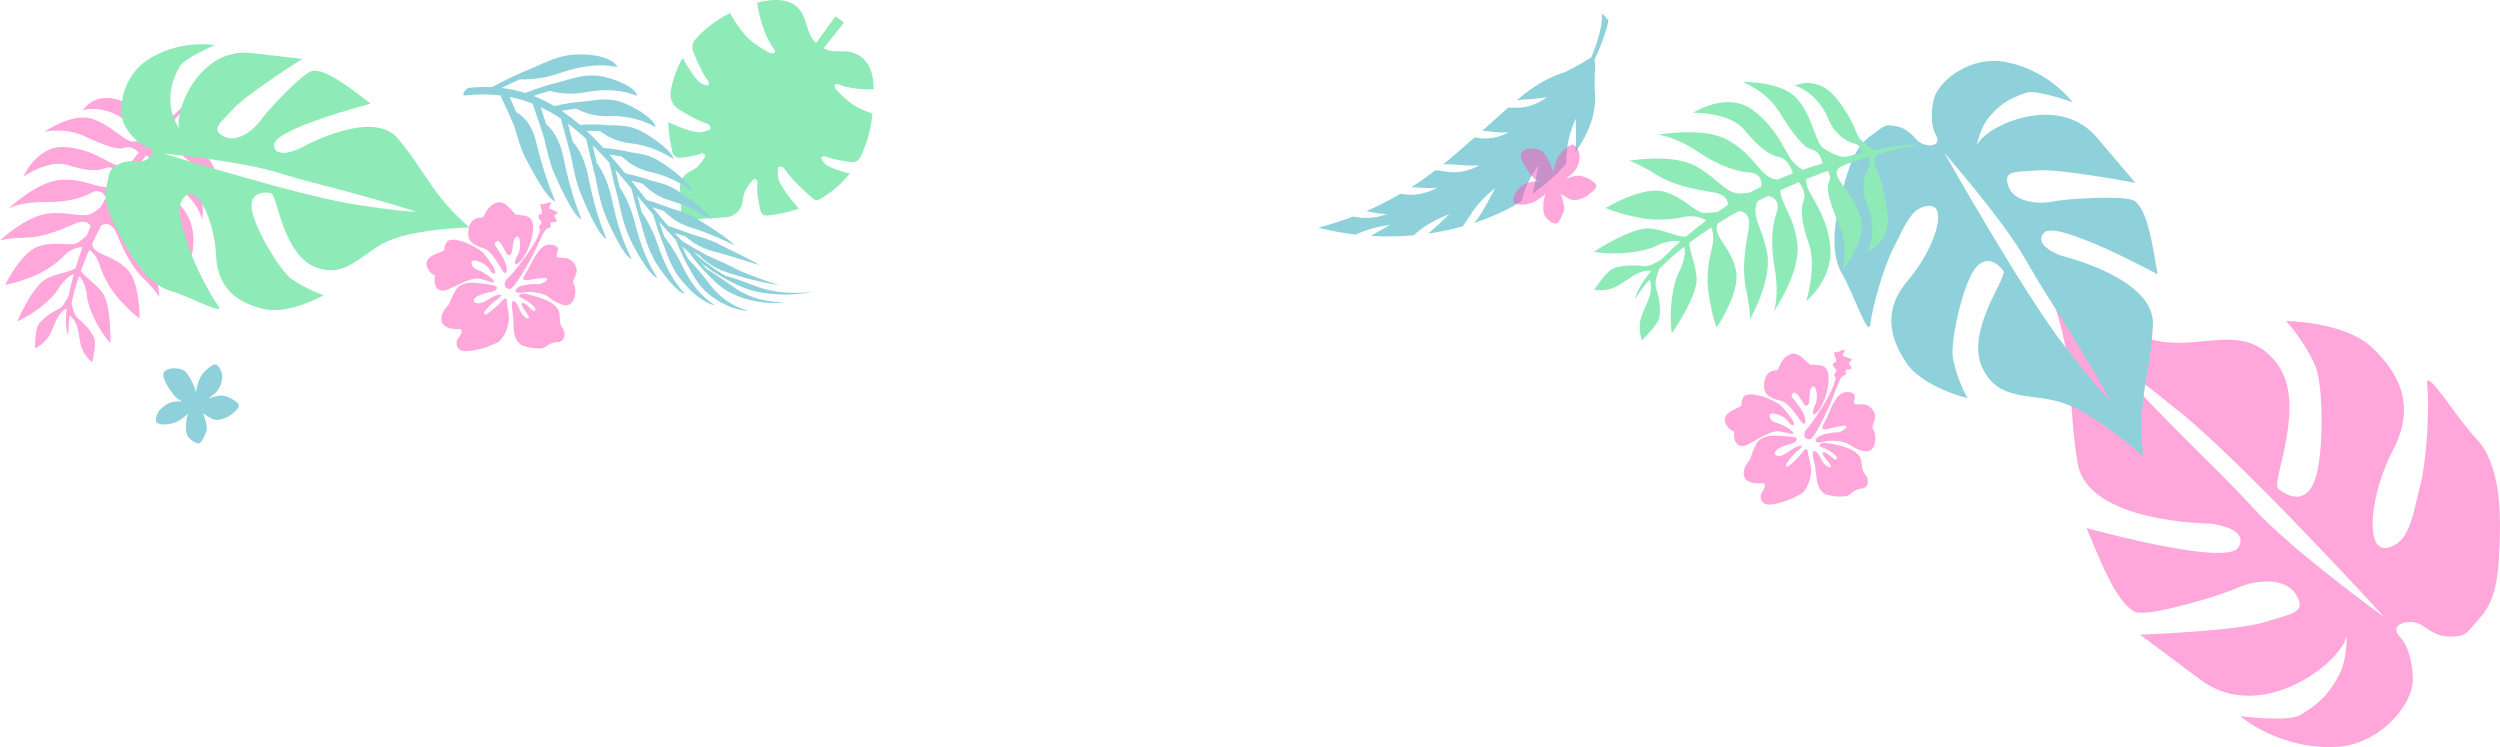 <?xml version="1.0" encoding="UTF-8"?>
<svg id="_レイヤー_2" data-name="レイヤー 2" xmlns="http://www.w3.org/2000/svg" viewBox="0 0 1630.72 487.29">
  <defs>
    <style>
      .cls-1 {
        fill: #8fd1db;
      }

      .cls-2, .cls-3 {
        fill: #ff4fb6;
      }

      .cls-4, .cls-3 {
        opacity: .5;
      }

      .cls-5 {
        fill: #8eeab6;
      }
    </style>
  </defs>
  <g id="TOPデザイン">
    <path class="cls-3" d="M1355.37,302.7c6.8,38.37,86,38.8,86,38.8,0,0,26.22,2.48,18.78,15.46-7.43,12.99-99.12-12.52-99.12-12.52l6.4,15.24c6.4,15.23,16.87,38.23,27.25,39.91,10.36,1.68,53.23-10.89,64.73-16.12,11.49-5.23,31.36-7.34,38.33,4.45,6.96,11.77-1.97,12.1-20.66,17.94-18.7,5.84-81.19,8.13-81.19,8.13l39.59,29.49c39.58,29.49,92.39-11.63,95.2-28.93,0,0,.46,15.46-4.69,25.27-5.14,9.81-10.69,17.78-25.61,26.61-7.86,4.65-39.18.74-39.18.74,0,0,26.51,22.64,64.23,19.89,25.13-1.84,46.25-24.11,48.3-41.45.46-3.89-.19-21.74-8.29-30.15-8.1-8.42,6.86-13.09,15.33-6.98,8.47,6.11,13.78,7.74,23.83,6.23,4.81-.71,7.78-5.99,12.44-11,11.47-12.33,12.84-28.09,13.59-54.58.75-26.5-3.1-50.2-15.26-62.82-12.14-12.61-33.66-48.01-32.16-35.35,1.49,12.66.15,47.64-4.66,66.38-4.81,18.74-6.74,37.04-21.42,39.98-14.67,2.95-11.57-34.41,3.86-63.86,15.42-29.44,3.2-50.66-13.54-66.61-18.03-17.17-56.24-17.47-56.24-17.47,0,0,11.31,12.23,18.81,28.7,5.67,12.45,6.05,58.75-.22,75.48-6.26,16.74-19.25,9.31-23.89,5-4.63-4.3,19.63-55.38-.93-81.79-20.57-26.4-46.41-9.29-75.81-14.06-29.39-4.77-70.11-27.35-70.11-27.35,0,0,6.03,17.46,8.88,34.74,3.99,24.37,2.37,44.06,7.43,72.62ZM1421.92,268.76c42.98,34.78,133.36,133.8,133.36,133.8,0,0-59.56-42.87-84.99-70.58-18.56-20.22-24.35-24.98-50.22-51.07-25.87-26.09-44.54-46.76-44.54-46.76,0,0,4.82.97,46.39,34.61Z"/>
    <path class="cls-1" d="M1404.34,212.05c1.58-30.71-59.24-45.08-59.24-45.08,0,0-19.72-6.55-11.7-15.22,8.01-8.67,73.99,27.2,73.99,27.2l-2.22-12.85c-2.22-12.84-6.19-32.38-13.88-35.52-7.67-3.13-42.86-1.07-52.63.92-9.76,1.99-25.41.08-28.68-10.21-3.26-10.29,3.66-8.95,19.06-10.13,15.41-1.17,63.87,8.14,63.87,8.14l-25.21-29.7c-25.2-29.69-73.1-7.44-78.33,5.37,0,0,2.39-11.97,8.09-18.6,5.69-6.63,11.37-11.78,24.41-15.92,6.87-2.18,30.25,6.37,30.25,6.37,0,0-16.37-22.11-45.85-26.68-19.65-3.04-39.83,10.34-44.49,23.31-1.04,2.91-3.71,16.75,1.03,24.65,4.73,7.91-7.6,8.85-13.02,2.65-5.43-6.2-9.22-8.39-17.22-9.02-3.82-.31-7.04,3.22-11.51,6.25-11.01,7.45-14.85,19.32-20.13,39.56-5.27,20.24-6.52,39.15.6,51.01,7.1,11.85,17.37,42.88,18.46,32.88,1.1-10,8.33-36.66,15.36-50.21,7.02-13.56,11.75-27.28,23.56-26.94,11.8.34,2.79,28.51-14.29,48.42-17.08,19.91-11.45,38.38-1.4,53.61,10.82,16.4,40.14,23.41,40.14,23.41,0,0-6.53-11.41-9.38-25.4-2.15-10.58,5.76-46.24,13.55-57.99,7.78-11.76,16.45-3.74,19.25.39,2.8,4.13-24.92,39.1-13.79,63.05,11.13,23.95,34.03,15.37,55.79,24.25,21.75,8.88,49.06,33.46,49.06,33.46,0,0-1.54-14.49-.67-28.29,1.25-19.44,5.99-34.3,7.17-57.15ZM1347.15,226.34c-26.88-34.36-78.81-126.52-78.81-126.52,0,0,38.19,43.52,52.83,69.34,10.69,18.84,14.29,23.52,29.56,48.17,15.26,24.65,25.95,43.85,25.95,43.85,0,0-3.54-1.6-29.53-34.84Z"/>
    <path class="cls-5" d="M501.68,34.27c-3.06-1.64-6.65-3.81-10.5-6.61-5.49-4-10.85-11.83-15.03-19.11-9.34,4.67-16.76,10.54-22.55,17.16-1.93,2.21-2.49,5.29-1.4,8.01,2.33,5.86,6.07,14.43,9.59,18.91.84,1.08.7,3.24-.22,3.14-1.1-.12-2.47-.47-4.06-1.28-3.35-1.69-8.95-10.88-12.2-16.59-.04-.08-.15-.07-.2,0-3.71,6.81-6.17,14.04-7.62,21.34-.94,4.72,1.18,9.52,5.26,12.07,6.12,3.82,13.02,7.65,18.32,9.27,1.82.56,3.24,3.18,2.05,3.81-1.43.76-3.36,1.47-5.89,1.84-4.17.61-13.41-2.97-21.15-6.45-.08-.04-.17.03-.16.11.26,6.88,1.25,13.5,2.77,19.53v.04c.55,2.13,2.54,3.57,4.74,3.41,4.84-.35,9.91-1.14,13.86-2.76,1.69-.69,3.29,1.2,2.31,2.75-1.08,1.71-2.53,3.65-4.47,5.65-1.2,1.24-3,2.37-5.12,3.39-4.49,2.16-7.09,6.95-6.45,11.89,1.93,14.84-.13,19.41-.76,20.42-.05.09.02.2.12.18,1.54-.3,9.45-1.66,30.51-2.65,5.39-.26,10.27-4.85,10.93-10.21.4-3.22,1.09-6.08,2.22-8.02,1.5-2.56,3.08-4.57,4.5-6.1,1.18-1.27,3.28-.25,3.05,1.47-.74,5.6.5,12.77,1.98,18.68.49,1.95,2.34,3.23,4.34,3.03,6.69-.67,13.69-2.1,20.56-4.46-5.81-6.81-12.96-16-13.54-20.62-.32-2.54-.16-4.58.2-6.17.29-1.32,3.2-.66,4.22.95,3.92,6.16,12.29,13.96,18.76,19.53,1.02.88,2.49,1.03,3.66.36,7.42-4.18,14.29-9.74,19.95-16.92-6.23-1.67-14.13-4.16-16.29-6.54-1.2-1.32-1.91-2.54-2.32-3.57-.34-.86,1.7-1.58,2.96-1.05,4.21,1.75,10.97,2.94,16.72,3.69,2.33.31,4.59-.9,5.67-2.99,4.14-8.01,7-17.52,8.07-28.73-5.49-1.84-10.7-4.15-14.26-6.97-3.73-2.95-6.78-5.83-9.18-8.34-2-2.08-1.4-4.7.85-3.82,7.45,2.93,16.28,3.48,23.33,3.3.06,0,.11-.06.11-.12-.14-8.66-1.9-16.16-8.1-20.91-3.32-2.54-7.45-3.78-11.63-3.75l-4.39.04c-3,.03-5.88-.65-8.46-1.89-.07-.03-.09-.13-.04-.19l13.15-16.55c.04-.05.03-.13-.02-.17l-5.33-4.05c-.05-.04-.13-.03-.17.03l-12.55,17.29c-.04.06-.13.07-.19.02-2.11-2.08-3.75-4.66-4.73-7.6l-2.75-8.3c-.7-2.12-1.74-4.12-3.16-5.85-5.96-7.28-16.6-7.36-27.58-4.5-.05.01-.09.07-.08.12.99,6.54,3.9,20.82,11.22,30.55,1.45,1.93-.91,3.21-3.45,1.85Z"/>
    <path class="cls-3" d="M101.73,77.3c3.33.63,6.6.77,8.49.79,1.7-1.7,3.35-3.33,4.95-4.86,0,0,5.83-5.36,10.28-8.61,2.15-1.57,4.57-2.05,4.57-2.05-1.6.24-9.47,8.09-9.47,8.09-2.33,2.52-4.8,5.3-7.37,8.29-.34,1.75-.04,3.95,2.48,5.87,4.15,3.18,6.97,3.43,19.2,17.28,12.23,13.85,2.93,25.24,2.93,25.24.14-5.81-5.12-16.24-13.93-21.97-8.81-5.73-10.77-14.81-10.57-17.24.14-1.73-1.08-4.13-3.24-5.5-2.69,3.21-5.46,6.62-8.29,10.23-1.24,1.97-4.37,5.15-.71,8.07,4.64,3.69,23.05,6.73,28.28,18.81,4.38,10.11,2.62,23.49,2.62,23.49,0,0-3.16-12.23-14.72-19.9-11.56-7.67-17.5-12.78-18.13-17.2-.33-2.35-2.07-3.81-3.9-4.69-2.48,3.34-4.98,6.81-7.45,10.37.48.99,1.26,2.01,2.46,3.04,4.67,3.98,18.64,7.55,29.4,21.48,10.76,13.93,5.06,31.96,5.06,31.96,0,0-5.9-19.5-16.11-27.24-10.22-7.73-14.6-13.78-15.69-18.91-.71-3.34-4.34-5.53-7.63-6.68-2.07,3.05-4.12,6.16-6.14,9.33.09.16.19.33.3.48,4.17,5.81,15.39,8.22,24.62,20.38,9.23,12.17,8.63,37.23,8.63,37.23,0,0-1.98-8.87-12.92-20.53-10.94-11.66-14.6-21.39-15.58-25.94-.91-4.21-3.81-7.03-8.93-5.39-1.14,1.87-2.26,3.75-3.36,5.64,0,.06.02.11.02.17,1.37,9.32,9.49,10.02,20.16,21.25,10.67,11.23,11.91,35.84,11.91,35.84,0,0-1.67-3.7-11.13-13.1-9.46-9.4-14.87-24.35-16.89-28.83-2.56-5.68-6.05-7.02-9.82-5.01-2.14,4.03-4.18,8.1-6.09,12.19.2.76.46,1.48.79,2.12,2.7,5.21,12.96,5.39,21.81,13.98,8.85,8.59,8.44,32.46,8.44,32.46,0,0-4.18-2.55-13.04-12.23-8.86-9.68-12.07-19.88-13.44-23.78-1.02-2.9-3.32-7.01-6.32-8.71-2.02,4.54-3.87,9.1-5.52,13.65,2.59,4.04,9.15,7.83,13.85,13.89,6.28,8.1,5.36,33.42,5.36,33.42-8.62-10.04-14.52-23.52-15.15-30.54-.57-6.34-3.27-12.2-5.28-13.3-2.04,6.02-3.69,12-4.87,17.89,1.02,3.54,1.68,7.63,4.64,9.94,2.14,1.67,10.52,9.36,10.64,15.11.12,5.75-1.77,13.25-1.77,13.25,0,0-6.1-4.59-7.56-11.72-1.46-7.13-1.53-10.83-3.54-14.53-1.52-2.79-2.88-3.85-3.69-4.26-.57,4.42-.84,8.77-.77,13.01,0,0-2.62-4.19-1.09-17.67-.92.39-2.22,1.24-3.85,3.06-2.81,3.14-3.72,6.73-6.77,13.34-3.05,6.61-10.03,9.68-10.03,9.68,0,0-.13-7.73,1.3-13.3,1.43-5.57,11.35-11.14,13.81-12.28,3.41-1.58,4.98-5.41,6.79-8.63.78-4.1,1.88-8.8,3.38-14.16-2.38.4-7.1,4.44-10.21,9.73-3.57,6.07-14.67,15.73-26.76,21.11,0,0,10.01-23.28,19.16-27.91,7.16-3.63,15.08-4.14,19-6.99,1.25-4.16,2.73-8.69,4.48-13.6-3.77-.08-8.35,2.18-10.59,4.33-2.98,2.87-10.43,10.54-22.7,15.19-12.27,4.66-17.15,5.06-17.15,5.06,0,0,10.38-21.51,22.14-25.2,11.77-3.69,21.01.76,25.77-2.68,1.52-1.1,3.46-2.65,5.28-4.16.81-2.07,1.69-4.13,2.62-6.18-1.64-2.99-4.92-3.85-9.99-1.79-4.55,1.85-18.78,8.96-32.11,9.25-13.33.29-17.09,1.83-17.09,1.83,0,0,17.85-16.97,33.33-17.76,15.47-.79,21.84,4.3,29.25-1.51,1.13-.88,2.08-1.66,2.88-2.34,1.18-2.1,2.41-4.19,3.69-6.26-2.22-4.92-6.26-5.18-10-3.02-4.04,2.33-13.7,6.15-29.69,5.87-15.99-.29-23.89,4.2-23.89,4.2,0,0,18.17-17.27,33.38-18.59,15.22-1.33,24.53,5.37,31.64,4.56,1.21-.14,2.57-.62,3.89-1.25,1.74-2.57,3.54-5.09,5.36-7.57-2.83-2.41-7.5-5.02-11.17-3.47-4.83,2.05-12.29,1.91-24.49-2.04-12.19-3.95-28.92,7.48-28.92,7.48,0,0,8.89-20.1,26.46-19.25,17.58.85,28.5,10.26,34.44,11.81,2.87.75,5.27.93,7.15.86,2.38-3.09,4.81-6.1,7.24-9.01-1.77-1.83-5.37-4.57-9.07-3.2-4.43,1.63-12.45-1.03-25.96-7.33-13.51-6.3-26.56-3.02-26.56-3.02,0,0,11.37-8.14,23.14-9.31,14.06-1.39,26.85,13.95,33.09,15.4,2.55.59,10.54-.37,12.28-1.45.7-.43,1.27-.77,1.75-1.03,2.33-2.57,4.64-5.02,6.89-7.36-2.16-1.32-5-2.35-6.61-1.56-2.18,1.07-11.36,2.53-19.9-3.6-8.53-6.13-20.16-7.25-25.53-5.01,0,0,7.23-12.8,24.58-6.43,17.35,6.37,17.93,10.66,23.07,11.63Z"/>
    <path class="cls-1" d="M989.67,70.24c-2,0-3.99-.01-5.97-.04-4.87,4.28-10.32,9.3-16.8,15.06,5.23.52,10.78,1.41,16.96,1.16,0,0,0,0,0,0,0,0,0,0,0,0,0,0,0,0,0,0-.05.03-.1.05-.15.08-6.45,3.41-13.57,4.54-19.93,3.41-.6-.11-1.21-.21-1.81-.32-1.26,1.09-2.56,2.21-3.91,3.35,0,0,0,0,0,0-4.85,4.31-10.42,9.22-16.64,14.18.37,0,.69,0,.94,0,6.94-.07,14.23,1.35,22.66.7-.05.03-.1.05-.15.08-6.57,3.66-13.95,5.09-20.56,4.2-2.64-.35-5.25-.72-7.85-1.11-4.98,3.79-10.29,7.54-15.8,11.06,5.19.34,10.69.91,16.72.45t0,0s0,0,0,0h0s-.1.05-.15.08c-6.61,3.62-14.14,5.08-20.95,4.21-.93-.12-1.86-.24-2.79-.36-7.49,4.39-15.16,8.23-22.33,11.34,4.25.84,8.72,1.65,13.57,1.9,0,0,0,0,0,0,0,0,0,0,0,0,0,0,0,0,0,0-.06.02-.11.04-.17.06-7.1,2.6-14.92,3.08-21.84,1.48-13.23,5.05-23.03,7.28-22.99,7.33.12,0,.25,0,.37,0,.78.15,10.11,2.82,24.34,4.47,6.77-3.22,14.29-5.36,22.07-6.28.06,0,.12-.01.18-.02-4.39,2.42-8.46,4.92-12.55,7.15,8.43.52,17.94.51,27.84-.38.83-.66,1.65-1.32,2.46-1.99,5.9-4.89,13.02-8.87,20.79-11.68.06-.02.12-.04.18-.06-4.88,4.41-9.15,8.81-13.78,12.62,7.54-1.08,15.15-2.66,22.49-4.7,1.8-2.46,3.48-4.97,5.05-7.5,3.96-6.35,9.46-12.25,15.98-17.25.05-.04.1-.08.15-.11t0,0s0,0,0,0c0,0,0,0,0,0-4.49,7.86-7.74,15.39-13.06,21.77-.19.23-.44.52-.73.86,9.33-3.04,17.99-6.81,25.31-10.81,0,0,0,0,0,0,1.97-1.12,3.87-2.26,5.7-3.41.19-.68.37-1.36.54-2.04,1.84-7.16,5.45-14.45,10.32-21.23.04-.05.07-.1.11-.15,0,0,0,0,0,0,0,0,0,0,0,0t0,0c-1.47,6.61-2.27,12.78-3.91,18.7,9.21-6.56,16.37-13.25,21.93-19.59.23-2.28.39-4.54.49-6.78.34-7.32,2.4-15.12,5.81-22.68.03-.06.05-.11.08-.17t0,0h0s0,0,0,0c-.12,7.86.55,14.95-.33,22.03,12.66-17.95,13.71-31.18,12.61-41.41.1-3.44.11-6.86.04-10.25.54-3.35.53-6.44-.31-8.38,8.09-17.01,9.21-25.95,9.34-25.85-1.42-1.63-2.85-3.23-4.3-4.8.65,7.12-2.98,19.8-7.02,28.81-5.46,3.51-11,6.63-16.57,9.39-9.39,2.94-19.06,7.59-31.97,18.52,6.05-.65,12.58-.51,19.74-2.08,0,0,0,0,0,0,0,0,0,0,0,0,0,0,0,0,0,0-.04.03-.09.07-.13.1-5.9,4.55-12.81,6.92-19.32,6.9Z"/>
    <path class="cls-1" d="M362.13,131.15c-.8-2.01-1.6-4.03-2.4-6.05-4.14-10.47-7.39-21.72-10.22-33.28-2.06-8.39-6.25-15.14-12.77-18.63-1.4-3.38-2.83-6.7-4.3-9.96,5.45,1.07,10.61,2.64,15.53,4.62-.12.11-.24.23-.36.34,2.49,7.06,4.89,14.3,7.24,21.6,1.97,8.17,3.58,16.1,6.38,22.67,2.2,5.29,13.07,29.52,17.99,30.46-.78-2.04-1.56-4.1-2.33-6.17-3.99-10.74-7-22.4-9.49-34.54-1.82-8.81-5.49-16.46-11.21-21.33-1.15-3.68-2.32-7.35-3.5-10.97,4.7,2.21,9.17,4.81,13.47,7.72-.07.06-.13.11-.2.17,2.11,7.73,4.19,15.5,6.3,23.23,1.76,8.54,3.24,16.67,5.89,23.52,1.97,5.69,12.67,30.21,17.5,31.32-.82-1.99-1.62-4-2.41-6.04-4.09-10.57-7.1-22.23-9.49-34.55-1.74-8.94-5.1-17.13-10.24-23.02-1-3.84-1.99-7.68-2.98-11.52,4.11,3.07,8.07,6.41,11.9,9.96-.02.02-.04.03-.06.05,1.89,8.11,3.82,16.15,5.84,24.03,1.71,8.63,3.23,16.69,5.88,23.54,1.87,5.87,13.01,29.62,17.88,30.66-.9-1.85-1.77-3.74-2.63-5.66-4.44-9.96-7.69-21.21-10.21-33.3-1.84-8.77-5.08-17.17-9.84-23.71-.92-3.85-1.82-7.73-2.71-11.63,3.72,3.66,7.33,7.51,10.88,11.47,1.83,8.17,3.75,16.15,5.84,23.86,1.82,8.43,3.53,16.17,6.35,22.73,1.9,5.82,14.09,27.75,19.13,28.49-1.02-1.63-2.02-3.31-2.99-5.03-5.04-8.92-8.76-19.34-11.65-30.8-2.1-8.31-5.43-16.57-10.02-23.4-.92-3.72-1.81-7.5-2.68-11.33,3.5,4.04,6.96,8.16,10.4,12.31,1.91,7.9,3.99,15.5,6.29,22.73,2.1,7.95,4.15,15.1,7.3,21.09,2.05,5.55,15.91,24.59,21.26,24.8-1.2-1.33-2.36-2.71-3.5-4.14-5.89-7.45-10.33-16.62-13.82-27.04-2.54-7.56-6.14-15.33-10.78-22.08-1-3.47-1.95-7.02-2.87-10.64,3.44,4.15,6.87,8.31,10.35,12.39,2.16,7.35,4.54,14.31,7.21,20.78,2.54,7.18,5.09,13.48,8.72,18.62,1.44,2.06,5.7,7.71,10.79,11.98,5.01,4.41,10.85,7.42,13.48,7.61-1.42-.94-2.81-1.94-4.16-3.01-6.99-5.54-12.39-13.05-16.71-22.03-3.14-6.51-7.23-13.45-12.11-19.76-1.14-3.1-2.23-6.31-3.27-9.6,3.51,4.02,7.08,7.94,10.74,11.71,2.56,6.54,5.4,12.59,8.57,18.06,3.15,6.13,6.34,11.3,10.63,15.31,1.7,1.61,6.72,5.95,12.66,8.73,5.85,2.96,12.62,4.35,15.49,4.13-1.7-.46-3.35-1.01-4.96-1.62-8.34-3.2-14.94-8.63-20.32-15.77-3.92-5.17-8.68-10.93-14.03-16.44-1.35-2.63-2.63-5.37-3.86-8.22,1.65,1.6,3.32,3.17,5.02,4.7,3.96,5.57,8.24,10.62,12.89,15,4.69,4.86,9.43,8.78,15.03,11.41,2.22,1.07,8.72,3.84,16.06,4.99,7.23,1.35,15.28,1.09,18.08.49-2.14,0-4.23-.09-6.28-.26-10.6-.88-19.51-4.26-27.14-9.6-5.54-3.86-11.58-8.23-17.91-12.09-1.03-1.12-2.04-2.27-3.03-3.46,2.58,2.01,5.22,3.92,7.93,5.71.14.1.29.16.44.21,3.49,2.27,7.11,4.33,10.86,6.14,5.82,3.13,11.67,5.49,17.91,6.7,2.47.51,9.67,1.68,17.35,1.6,7.59.07,15.67-1.1,17.86-1.75-2.26.25-4.48.44-6.66.55-11.31.59-21.39-.95-30.41-4.3-6.55-2.42-13.19-5.04-19.78-6.76-3.94-2.28-7.72-4.83-11.38-7.61,0,.01-.02.03-.02.04-3.2-2.45-6.31-5.07-9.33-7.83,1.13.62,2.27,1.24,3.41,1.85,5.37,5.52,11.79,9.21,18.34,11.33,9.03,2.92,18.34,5.59,28.39,7.42,1.94.35,3.91.66,5.9.91-4.3-1.05-26.53-8.84-30.55-11.71-5.53-2.75-11.19-5.09-17.09-7.85-5.34-2.88-10.57-5.94-15.76-9.07-1.75-1.79-3.47-3.62-5.17-5.48,2.43.79,4.84,1.6,7.25,2.44,5.67,4.96,11.96,8.08,17.97,9.62,8.28,2.11,16.52,4.7,25.12,7.45,1.66.53,3.33,1.04,5.01,1.53-3.81-2.89-23.4-11.98-27.39-14.17-5.15-2.52-10.44-4.05-16.16-5.74-5.21-1.97-10.46-3.87-15.81-5.61-3.48-3.96-6.88-8.05-10.26-12.19,2.45.75,4.87,1.56,7.27,2.4,5.43,5.38,11.48,8.91,17.35,10.68,8.09,2.44,15.97,5.65,23.97,9.45,1.54.73,3.09,1.46,4.64,2.17-3.05-4.2-21.37-15.5-25.3-17.8-4.94-2.89-10.19-4.49-15.9-6.19-5.17-2.04-10.45-3.89-15.88-5.48-3.36-4.17-6.69-8.38-10.05-12.55,2.54.6,5.04,1.26,7.5,1.99,5.39,5.45,11.41,9.02,17.32,10.75,8.14,2.36,15.9,5.78,23.54,10.2,1.47.85,2.94,1.71,4.41,2.56-2.43-5.28-20.09-17.73-24.08-19.91-4.89-2.97-10.25-4.39-16.11-5.81-5.29-1.83-10.75-3.37-16.43-4.54-3.38-4.14-6.79-8.22-10.27-12.18,2.7.31,5.35.72,7.95,1.22,5.56,5.15,11.75,8.43,17.86,9.81,8.42,1.87,16.3,5.09,23.83,9.69,1.45.89,2.9,1.79,4.33,2.7-1.95-6.12-19.55-18.66-23.74-20.5-5-2.77-10.62-3.74-16.81-4.6-5.57-1.35-11.36-2.31-17.44-2.79-3.54-3.86-7.16-7.56-10.91-11.06,2.94-.09,5.8-.06,8.61.07,5.95,4.48,12.5,7.14,18.98,7.86,8.93.98,17.17,3.58,24.85,7.93,1.48.84,2.95,1.7,4.4,2.59-1.59-6.73-19.76-18.3-24.27-19.58-5.28-2.29-11.31-2.55-17.99-2.56-6-.61-12.29-.71-18.92-.22-3.84-3.33-7.82-6.42-11.98-9.21,3.24-.62,6.4-1.09,9.48-1.44,6.54,3.45,13.66,5.13,20.68,4.91,9.68-.31,18.52,1.24,26.59,4.91,1.56.71,3.09,1.45,4.61,2.22-1.38-7.1-20.71-16.65-25.68-17.14-5.72-1.53-12.31-.81-19.64.31-6.59.41-13.53,1.44-20.87,3.16-4.29-2.55-8.77-4.78-13.47-6.62,3.61-1.27,7.14-2.37,10.57-3.32,7.34,2.06,15.23,2.41,22.96.96,10.66-2.01,20.34-1.91,29.05.64,1.68.49,3.34,1.03,4.97,1.61-1.3-7.24-22.41-13.7-27.97-13.18-6.32-.49-13.63,1.47-21.78,4.01-7.33,1.7-15.07,4.12-23.28,7.35-4.88-1.53-10-2.66-15.39-3.3,4.06-2.04,8.02-3.89,11.87-5.58,8.36.3,17.2-1.01,25.82-3.99,11.88-4.12,22.63-5.88,32.24-4.89,1.85.19,3.67.44,5.47.74-.95-3.09-6.8-6.09-13.67-7.27-6.79-1.33-14.6-.83-17.45-.43-7.08.83-15.26,4.29-24.39,8.54-8.23,3.26-16.94,7.35-26.18,12.36-4.77-.23-9.75-.09-14.97.44-.95.1-2.38,1.32-3.19,2.71-.8,1.39-.67,2.41.3,2.3,8.67-1.01,16.71-.91,24.22.1-.19.19-.37.38-.56.57,3.03,6.13,5.91,12.53,8.67,19.12,2.35,7.51,4.22,14.97,7.35,20.99,2.57,4.66,14.21,27.54,19.37,28.09Z"/>
    <path class="cls-5" d="M259.56,90.37c-17.25-20.39-64.33,6.66-64.33,6.66,0,0-16.39,7.57-16.46-2.69-.08-10.26,63.04-26.75,63.04-26.75l-9.04-6.82c-9.04-6.81-23.17-16.83-29.9-14.25-6.72,2.58-27.78,24.8-32.79,31.86-5.01,7.06-16.05,15.16-24.24,10.58-8.18-4.58-3-7.85,6.06-17.75,9.07-9.91,45.3-32.8,45.3-32.8l-33.62-3.83c-33.61-3.83-50.73,38.74-46.43,49.96,0,0-5.6-9-5.93-16.59-.34-7.58.21-14.22,6-24.59,3.06-5.46,22.95-13.94,22.95-13.94,0,0-23.51-4.27-44.91,10.36-14.26,9.75-19.09,30.23-14.33,41.21,1.07,2.46,7.61,12.81,15.31,15,7.7,2.2.45,10.12-6.68,9.42-7.12-.7-10.83.17-16.27,4.52-2.6,2.08-2.54,6.23-3.58,10.8-2.54,11.26,2.07,21.07,10.76,37.02,8.69,15.96,19.14,28.67,30.7,31.96,11.54,3.29,36.49,16.84,31.24,9.86-5.25-6.99-16.51-28.18-20.12-40.94-3.61-12.76-8.77-24.27-1.09-31.07,7.68-6.8,18.71,16.4,19.73,39.17,1.01,22.76,15.56,31.12,30.98,34.8,16.6,3.96,39.34-9.03,39.34-9.03,0,0-10.92-3.34-21.04-10.52-7.65-5.42-23.84-32.72-25.89-44.79-2.06-12.07,8.2-12.15,12.43-11.2,4.23.95,7.46,39.58,28.74,48.14,21.29,8.55,30.7-10.49,49.76-17.8,19.06-7.31,50.96-7.96,50.96-7.96,0,0-9.59-8.26-17.24-17.52-10.77-13.06-16.59-25.29-29.43-40.46ZM231.83,133.41c-37.45-5.79-125.13-33.3-125.13-33.3,0,0,50.07,4.87,74.68,12.52,17.97,5.58,23.03,6.41,47.36,12.95,24.32,6.54,42.51,12.35,42.51,12.35,0,0-3.19,1.09-39.42-4.52Z"/>
    <g class="cls-4">
      <path class="cls-2" d="M1181.06,237.87c-2.13-.2-7.46-9.87-14-6.49-6.54,3.38-6.34,10.1-8.19,10.16-1.86.05-8.59.52-8.17,10.86.33,8.22,10.07,8.11,13.04,9.88,2.97,1.77,6.64,6.16,10.63,12.08,2.22,3.3,3.76,2.32,3.16-.98-1.69-9.33-13.21-15.72-7.24-17.31,2.12-.56,6.46,8.41,7.34,8.54,4.27.67,1.55-9.36,4.07-11.89,3.27-3.28,4.3,7.18,2.62,10.72-3.5,7.36-.68,6.84-.68,6.84,4.7-2.8,9.63-15.37,9.1-24.43-.53-9.01-6.05-7.44-11.66-7.97Z"/>
      <path class="cls-2" d="M1176.05,294.68c-1.8,2.48-6.69,7.57-9.37,9.31-1.31.85-1.84.05-1.7-.61.43-1.98,4.18-6.31,6.64-8.41,2.4-2.04,6.08-5.27,1.52-3.98-4.56,1.28-8.67,6.5-12.77,6.45-3.48-.04-4.19-2.83.82-5.44,5.01-2.61,9.28-2.41,10.29-4.29.82-1.5,1.65-2.47-4.11-2.95-9.92-.84-18.1-1.6-21.69,4.75-3.59,6.34-2.7,8.45-5.23,11.64-2.53,3.19-4.31,7.91-1.96,11.22,1.37,1.93,5.02,3.3,10.42,2.81,5.4-.49.02,6.24-.28,7.23-.3.99-1.38,8.74,9.38,6.29,10.76-2.45,13.48-5.14,16.23-6.23,4.06-1.6,6.77-9.72,7.12-14.33.35-4.61-1.95-10.45-2.01-12.25-.05-1.8-.64-4.91-3.32-1.22Z"/>
      <path class="cls-2" d="M1136.96,259.54c-2.27,5.1.53,4.5-2.61,6.05-3.14,1.55-11.95,4.6-8.57,11.01,3.38,6.4,5.93,2.88,5.37,6.61-.55,3.73,2.04,10.56,9.49,6.49,7.45-4.07,14.87-9.07,19.93-8.29,5.07.78,10.04,2.75,9.19.92-.85-1.83-7.2-5.63-11.49-6.7-4.28-1.07-5.78-6.73-1.1-5.81,4.67.92,7.51,2.56,9.59,5.56,2.08,2.99,3.64,2.02,3.48,1.09-.53-3.03-5.33-8.2-8.22-11.57-2.89-3.37-22.25-11.68-25.08-5.36Z"/>
      <path class="cls-2" d="M1216.84,263.97c-3.34-.83-6.88.74-7.47-1.11-.59-1.84,3.51-6.88-4.59-7.17-8.11-.29-12.01,15.76-14.93,20.36-2.92,4.6.26,4.11,2.37,3.78,0,0,5.53-1.63,10.29-2.17,4.76-.54-.4,4.39-4.25,4.38-3.85-.02-9.26,1.21-11.61,2.47-2.35,1.26-4.75,5.32,2.37,3.78,2.48-.54,3.68-1.3,10.74-.45,7.06.85,6.62,3.65,14.92,6.19,8.31,2.54,9.22-7.05,8.3-11.13-.92-4.09-2.86-2.44-.5-7.95,2.36-5.51-2.29-10.15-5.64-10.98Z"/>
      <path class="cls-2" d="M1213.4,298.51c-3.7-7.42-19.42-9.09-22.41-9.6-3-.51-5.11,1.54-3.74,2.32.98.56,7.37,2.71,10.37,6.24,1.01,1.2.42,2.38-.64,2.32-.74-.04-6.01-5.49-7.58-4.82-2.48,1.05,4.82,7.29,4.87,9.06.06,1.91-2.82.26-4.29-1.38-2.69-3.01-3.45-7.66-6.18-8.4-2.73-.74-.33,7.08.11,9.56.53,2.99.32,4.2,1.56,10.93.84,4.58,4.02,7.4,6.08,7.96,4.64,1.28,7.21,1.2,10.39,1.11,4.12-.12,4.27-1.23,6.55-2.85,2.14-1.51,3.72-2.08,5.95-2.3,4.94-.5,4.3-6.72,2.94-8.23-4.03-4.48-2.29-8.52-3.98-11.92Z"/>
      <path class="cls-2" d="M1205.35,233.33c-1.26-.67-1.96-.47-2.86-.98-.9-.5-.06-1.95.61-3.21.67-1.26-1.27-1.02-2.49-.46-.53.25-.76.55-.92.82-.4-.22-.85-.23-1.35.04-.13.07-.24.21-.34.39-.28-.13-.59-.27-1.25-.25-1.24.04-.14,1.24-.11,2.13.02.71.5,1.19.88,1.8,0,.71.02,1.47.05,2.23-.23.42-.58.74-.96.75-.88.03-.71.02-1.02,1.27-.26,1.01,1.58,2.53,2.32,3.73-.1.82-.55,1.51-1.08,2.07-.68.73-.22,2.09.63,2.87-.68,3.03-1.98,6.82-4.11,10.87-3.69,7.01-11.82,19.38-14.39,21.94-2.58,2.55-3.32,7.06,1.45,7.21,2.83.09,9.48-14.62,12.31-20.55,2.83-5.93,6.38-17.54,8.26-19.72,1.04-.83.85-1.18,2.43-1.58,1.53-.39.23-1.68.42-2.89.09-.19.18-.37.27-.56.58-.53,1.92.08,3.09-.55,1.39-.75-.42-2.11-.98-3.16-.56-1.04-.04-1.41,1.35-2.34,1.39-.93-.92-1.21-2.18-1.88ZM1197.91,241.27l-.33-1.33c.23.47.32.91.33,1.33Z"/>
    </g>
    <g class="cls-4">
      <path class="cls-2" d="M336.74,139.97c-2.11-.36-6.7-10.4-13.48-7.52-6.77,2.88-7.08,9.6-8.93,9.52-1.86-.08-8.61-.13-8.96,10.22-.28,8.22,9.43,8.84,12.26,10.83,2.83,1.99,6.16,6.64,9.69,12.84,1.97,3.45,3.57,2.6,3.22-.74-.99-9.43-12-16.66-5.93-17.8,2.15-.4,5.81,8.87,6.68,9.07,4.21.99,2.25-9.22,4.95-11.56,3.5-3.03,3.75,7.48,1.81,10.89-4.04,7.08-1.19,6.77-1.19,6.77,4.89-2.44,10.76-14.61,10.9-23.69.14-9.03-5.48-7.87-11.03-8.82Z"/>
      <path class="cls-2" d="M327.5,196.26c-1.98,2.34-7.24,7.04-10.04,8.58-1.37.75-1.84-.09-1.65-.73.58-1.95,4.64-5.98,7.25-7.88,2.55-1.85,6.46-4.8,1.82-3.86-4.64.94-9.13,5.83-13.22,5.48-3.46-.3-3.96-3.13,1.23-5.36,5.19-2.23,9.43-1.71,10.59-3.5.93-1.44,1.83-2.34-3.88-3.25-9.83-1.58-17.93-2.94-21.98,3.11-4.05,6.06-3.33,8.22-6.09,11.22-2.76,3-4.89,7.57-2.8,11.04,1.22,2.03,4.76,3.66,10.18,3.58,5.42-.08-.44,6.22-.82,7.19-.37.97-2.03,8.61,8.88,6.97,10.91-1.64,13.82-4.12,16.65-5,4.16-1.29,7.48-9.19,8.18-13.76.7-4.57-1.17-10.56-1.08-12.37.08-1.8-.27-4.94-3.22-1.46Z"/>
      <path class="cls-2" d="M291.15,158.29c-2.65,4.91.19,4.53-3.05,5.84-3.25,1.31-12.26,3.7-9.37,10.34,2.89,6.64,5.7,3.31,4.87,6.99-.83,3.68,1.24,10.68,8.98,7.18,7.73-3.5,15.5-7.94,20.5-6.78,5,1.16,9.81,3.5,9.09,1.61-.71-1.89-6.76-6.15-10.95-7.54-4.19-1.38-5.26-7.15-.66-5.88,4.59,1.27,7.3,3.12,9.15,6.26,1.85,3.14,3.48,2.28,3.39,1.35-.3-3.06-4.71-8.58-7.33-12.15-2.63-3.57-21.32-13.32-24.6-7.22Z"/>
      <path class="cls-2" d="M370.47,168.69c-3.27-1.08-6.92.22-7.36-1.66-.45-1.88,4.02-6.59-4.05-7.49-8.06-.9-13.16,14.82-16.41,19.19-3.25,4.37-.05,4.12,2.08,3.95,0,0,5.63-1.21,10.43-1.39,4.79-.18-.73,4.35-4.57,4.04-3.84-.31-9.32.51-11.76,1.6-2.44,1.09-5.14,4.95,2.08,3.95,2.51-.35,3.77-1.03,10.74.35,6.98,1.38,6.32,4.14,14.42,7.29,8.09,3.15,9.72-6.34,9.11-10.48-.61-4.15-2.67-2.64.09-7.97,2.76-5.32-1.53-10.3-4.8-11.38Z"/>
      <path class="cls-2" d="M364.46,202.87c-3.13-7.68-18.68-10.52-21.63-11.25-2.95-.73-5.21,1.15-3.9,2.04.93.63,7.15,3.26,9.87,7,.92,1.27.25,2.4-.81,2.27-.73-.09-5.58-5.92-7.2-5.37-2.55.86,4.26,7.63,4.18,9.4-.09,1.91-2.84.05-4.17-1.69-2.46-3.2-2.87-7.9-5.54-8.84-2.67-.95-.86,7.04-.61,9.54.31,3.02,0,4.21.74,11.01.5,4.63,3.45,7.68,5.47,8.39,4.53,1.62,7.1,1.74,10.28,1.88,4.12.19,4.35-.91,6.75-2.35,2.25-1.35,3.87-1.79,6.11-1.85,4.97-.13,4.79-6.38,3.55-7.99-3.68-4.77-1.65-8.66-3.08-12.18Z"/>
      <path class="cls-2" d="M361.31,137.27c-1.21-.76-1.92-.62-2.78-1.19-.86-.57.09-1.94.85-3.15.76-1.21-1.19-1.12-2.45-.64-.55.21-.8.5-.98.75-.39-.25-.83-.3-1.35-.06-.14.06-.26.19-.36.36-.27-.15-.57-.32-1.23-.35-1.24-.06-.23,1.23-.27,2.11-.03.71.41,1.22.74,1.86-.06.71-.09,1.47-.12,2.23-.26.4-.63.69-1.02.68-.88-.04-.71-.03-1.12,1.19-.33.99,1.39,2.64,2.03,3.9-.16.81-.66,1.47-1.23,1.99-.74.67-.38,2.07.41,2.9-.9,2.97-2.49,6.65-4.91,10.53-4.2,6.72-13.23,18.44-16,20.8-2.76,2.35-3.84,6.79.91,7.3,2.82.3,10.55-13.87,13.81-19.57,3.27-5.7,7.68-17.01,9.72-19.04,1.1-.75.93-1.11,2.54-1.39,1.55-.27.35-1.66.63-2.85.1-.18.21-.36.31-.54.62-.49,1.9.22,3.12-.32,1.45-.64-.26-2.14-.74-3.22-.48-1.08.06-1.41,1.52-2.23,1.45-.82-.83-1.28-2.03-2.04ZM353.29,144.62l-.23-1.35c.19.49.25.93.23,1.35Z"/>
    </g>
    <g class="cls-4">
      <path class="cls-2" d="M1031.03,114.66c-2.45-.4-6.39.7-9.47,1.95.76-.72,1.53-1.42,2.31-1.98,6.07-4.35,6.74-10.62,6.41-13.55-.33-2.93-2.52-6.42-4.24-6.74-1.73-.32-5.86,2.99-8.05,5.57-2.2,2.58-3.73,6.67-4.53,10.99-.12.68-.19,1.39-.22,2.1-.04-.22-.08-.45-.13-.69-.79-4.24-4.68-11.49-6.97-13.53-2.29-2.04-9.87-3.1-13.29-.02-3.42,3.08,3.63,13.14,7.05,16.75,1.09,1.15,2.69,2.16,4.4,2.96-1.44-.08-2.88-.08-4.15.03-4.83.42-7.3,2.6-9.54,4.5-2.25,1.9-3.96,6.12-3.46,8.53.5,2.41,8.94,3.05,15-.6,2.1-1.27,4.13-2.82,5.86-4.35-.28.71-.51,1.41-.65,2.04-.8,3.63-1.31,10.08.72,12.84,2.04,2.77,5.84,4.91,7.47,4.26,1.63-.66,4.78-7.53,4.8-9.96,0-1.57-1.05-5.88-2.39-9.48,1.9,1.34,4.17,2.7,5.98,3.62,3.87,1.96,10.54-1.28,12.43-2.99,1.89-1.72,4.68-3.39,4.82-5.75.14-2.36-6.88-5.96-10.15-6.48Z"/>
      <path class="cls-2" d="M1016.53,116.98c-1.11-.3.82-3.92-.75-5.38-1.57-1.46-2.25.55-3.5,1.1-2.01.89-2.81-.52-3.45-.74-2.08-.7-5.33-.02-3.29,2.59,2.04,2.61.84,3.84-.27,4.61-1.11.76-1.63,3.58,1.57,3.59,3.2,0,2.8,1.41,3.92,2.95,1.7,2.35,5.26,1.48,5.11-2.2-.15-3.68,2.75-1.86,3.78-2.86,2.01-1.95-2-3.37-3.11-3.68Z"/>
    </g>
    <path class="cls-1" d="M145.63,258.05c-2.45-.4-6.39.7-9.47,1.95.76-.72,1.53-1.42,2.31-1.98,6.07-4.35,6.74-10.62,6.41-13.55-.33-2.93-2.52-6.42-4.24-6.74-1.73-.32-5.86,2.99-8.05,5.57-2.2,2.58-3.73,6.67-4.53,10.99-.12.68-.19,1.39-.22,2.1-.04-.22-.08-.45-.13-.69-.79-4.24-4.68-11.49-6.97-13.53-2.29-2.04-9.87-3.1-13.29-.02-3.42,3.08,3.63,13.14,7.05,16.75,1.09,1.15,2.69,2.16,4.4,2.96-1.44-.08-2.88-.08-4.15.03-4.83.42-7.3,2.6-9.54,4.5-2.25,1.9-3.96,6.12-3.46,8.53.5,2.41,8.94,3.05,15-.6,2.1-1.27,4.13-2.82,5.86-4.35-.28.71-.51,1.41-.65,2.04-.8,3.63-1.31,10.08.72,12.84,2.04,2.77,5.84,4.91,7.47,4.26,1.63-.66,4.78-7.53,4.8-9.96,0-1.57-1.05-5.88-2.39-9.48,1.9,1.34,4.17,2.7,5.98,3.62,3.87,1.96,10.54-1.28,12.43-2.99,1.89-1.72,4.68-3.39,4.82-5.75.14-2.36-6.88-5.96-10.15-6.48Z"/>
    <path class="cls-1" d="M131.12,260.36c-1.11-.3.82-3.92-.75-5.38-1.57-1.46-2.25.55-3.5,1.1-2.01.89-2.81-.52-3.45-.74-2.08-.7-5.33-.02-3.29,2.59,2.04,2.61.84,3.84-.27,4.61-1.11.76-1.63,3.58,1.57,3.59,3.2,0,2.8,1.41,3.92,2.95,1.7,2.35,5.26,1.48,5.11-2.2-.15-3.68,2.75-1.86,3.78-2.86,2.01-1.95-2-3.37-3.11-3.68Z"/>
    <path class="cls-5" d="M1214.24,91.76c2.89,2.76,6.03,5,7.88,6.24,2.77-.59,5.45-1.13,8.01-1.62,0,0,9.2-1.54,15.69-1.89,3.14-.17,5.83.91,5.83.91-1.74-.8-14.56,1.9-14.56,1.9-3.92,1-8.15,2.15-12.61,3.44-1.46,1.51-2.57,3.87-1.33,7.39,2.06,5.81,4.68,7.87,7.85,29.41,3.17,21.55-13.34,26.8-13.34,26.8,3.87-5.65,5.38-19.33.37-30.65-5.01-11.32-1.11-21.56.65-23.82,1.25-1.61,1.59-4.78.33-7.51-4.72,1.44-9.66,3.03-14.76,4.77-2.5,1.14-7.63,2.28-5.89,7.52,2.21,6.63,18.43,21.47,15.83,36.76-2.18,12.8-12.52,24.88-12.52,24.88,0,0,4.75-14.1-1.73-29.12-6.48-15.01-9.06-23.87-6.84-28.64,1.18-2.54.41-5.1-.84-7.14-4.6,1.7-9.29,3.52-14.03,5.44-.16,1.28-.05,2.8.47,4.58,2.05,6.93,13.55,19.45,15.21,40.12,1.66,20.67-15.57,34.81-15.57,34.81,0,0,6.72-23.05,1.61-37.26-5.11-14.21-5.55-22.99-3.32-28.76,1.45-3.75-.73-8.25-3.23-11.5-4.01,1.68-8.04,3.43-12.07,5.26-.02.22-.02.44-.01.67.38,8.42,9.91,18.01,11.2,35.96,1.29,17.95-15.42,42.31-15.42,42.31,0,0,3.75-10.03.44-28.58-3.31-18.55-.65-30.51,1.3-35.64,1.81-4.75.77-9.39-5.35-11.07-2.32,1.11-4.64,2.25-6.95,3.41-.03.06-.05.12-.08.18-4.64,10.09,2.93,16,6.24,33.95,3.31,17.96-11.29,43.05-11.29,43.05,0,0,.73-4.73-2.56-20.09-3.29-15.37.98-33.61,1.86-39.33,1.12-7.26-1.46-10.82-6.48-11.27-4.71,2.6-9.34,5.31-13.85,8.12-.29.88-.5,1.75-.58,2.6-.68,6.88,9.33,13.66,12.54,27.83,3.21,14.17-12.55,37.49-12.55,37.49,0,0-2.49-5.21-5.01-20.47-2.53-15.26.87-27.39,2.03-32.12.86-3.52,1.23-9.05-.63-12.67-4.92,3.18-9.68,6.49-14.23,9.93-.04,5.66,4,13.61,4.74,22.63.99,12.04-16.2,36.45-16.2,36.45-2.06-15.46.8-32.57,4.68-39.9,3.51-6.63,4.62-14.15,3.34-16.53-5.88,4.63-11.36,9.48-16.31,14.54-1.27,4.15-3.25,8.62-1.81,12.8,1.04,3.03,4.37,16.01.79,21.77-3.58,5.76-10.27,11.95-10.27,11.95,0,0-3.07-8.45.07-16.43,3.15-7.98,5.46-11.68,5.85-16.63.29-3.73-.37-5.66-.91-6.58-3.4,4-6.47,8.12-9.13,12.36,0,0,.1-5.83,10.29-18.15-1.16-.2-2.99-.2-5.77.55-4.79,1.3-8,4.25-15.26,8.82-7.26,4.56-16.14,3.11-16.14,3.11,0,0,4.85-7.72,9.84-12.3,5-4.58,18.37-3.7,21.54-3.24,4.38.64,8.4-2.14,12.26-4.15,3.41-3.54,7.51-7.48,12.45-11.8-2.61-1.14-9.86-.18-16.34,3.04-7.43,3.69-24.61,6.09-40.01,3.63,0,0,24.86-16.54,36.87-15.24,9.4,1.02,17.55,5.61,23.25,5.32,3.91-3.3,8.29-6.82,13.17-10.55-3.68-2.5-9.65-3.22-13.24-2.53-4.79.92-17.07,3.7-32.18.4-15.11-3.3-20.19-6.04-20.19-6.04,0,0,24.08-14.56,38.07-10.64,13.99,3.92,20.26,14.26,27.16,13.93,2.2-.11,5.12-.4,7.89-.71,2.13-1.52,4.32-2.99,6.56-4.42.31-4.01-2.38-6.97-8.72-8.19-5.69-1.1-24.3-3.23-37.66-11.52-13.35-8.28-18.05-9.19-18.05-9.19,0,0,28.54-5.27,44.33,3.9,15.79,9.17,18.8,18.29,29.86,17.32,1.68-.15,3.11-.3,4.35-.46,2.52-1.31,5.08-2.58,7.66-3.81.98-6.29-2.85-9.14-7.93-9.42-5.49-.3-17.49-2.74-33.09-13.3-15.6-10.56-26.29-11.22-26.29-11.22,0,0,29.05-5.36,44.92,3.11,15.88,8.48,20.77,21.09,28.3,24.86,1.28.64,2.94,1.04,4.65,1.27,3.37-1.41,6.77-2.75,10.17-4.03-1.25-4.2-4.18-9.78-8.8-10.61-6.09-1.09-13.37-6.02-22.87-17.76-9.5-11.74-33.37-11.22-33.37-11.22,0,0,21.7-14.13,38.51-1.99,16.81,12.14,21.54,28.47,26.41,33.81,2.35,2.58,4.6,4.31,6.5,5.45,4.34-1.52,8.67-2.93,12.94-4.24-.57-2.94-2.37-7.96-6.9-9-5.43-1.24-11.63-9.02-20.92-23.94-9.29-14.91-24.28-20.06-24.28-20.06,0,0,16.47-.72,28.84,5.7,14.78,7.67,17.54,31.04,22.77,36.49,2.14,2.23,10.65,6.41,13.06,6.46.96.02,1.75.06,2.39.1,3.95-1.03,7.81-1.98,11.53-2.83-1.28-2.69-3.42-5.54-5.53-5.8-2.84-.35-12.85-4.81-17.33-16.35-4.48-11.54-15.24-20.12-21.98-21.37,0,0,15.38-7.99,28.4,9.46,13.03,17.45,10.85,22.06,15.3,26.32Z"/>
  </g>
</svg>